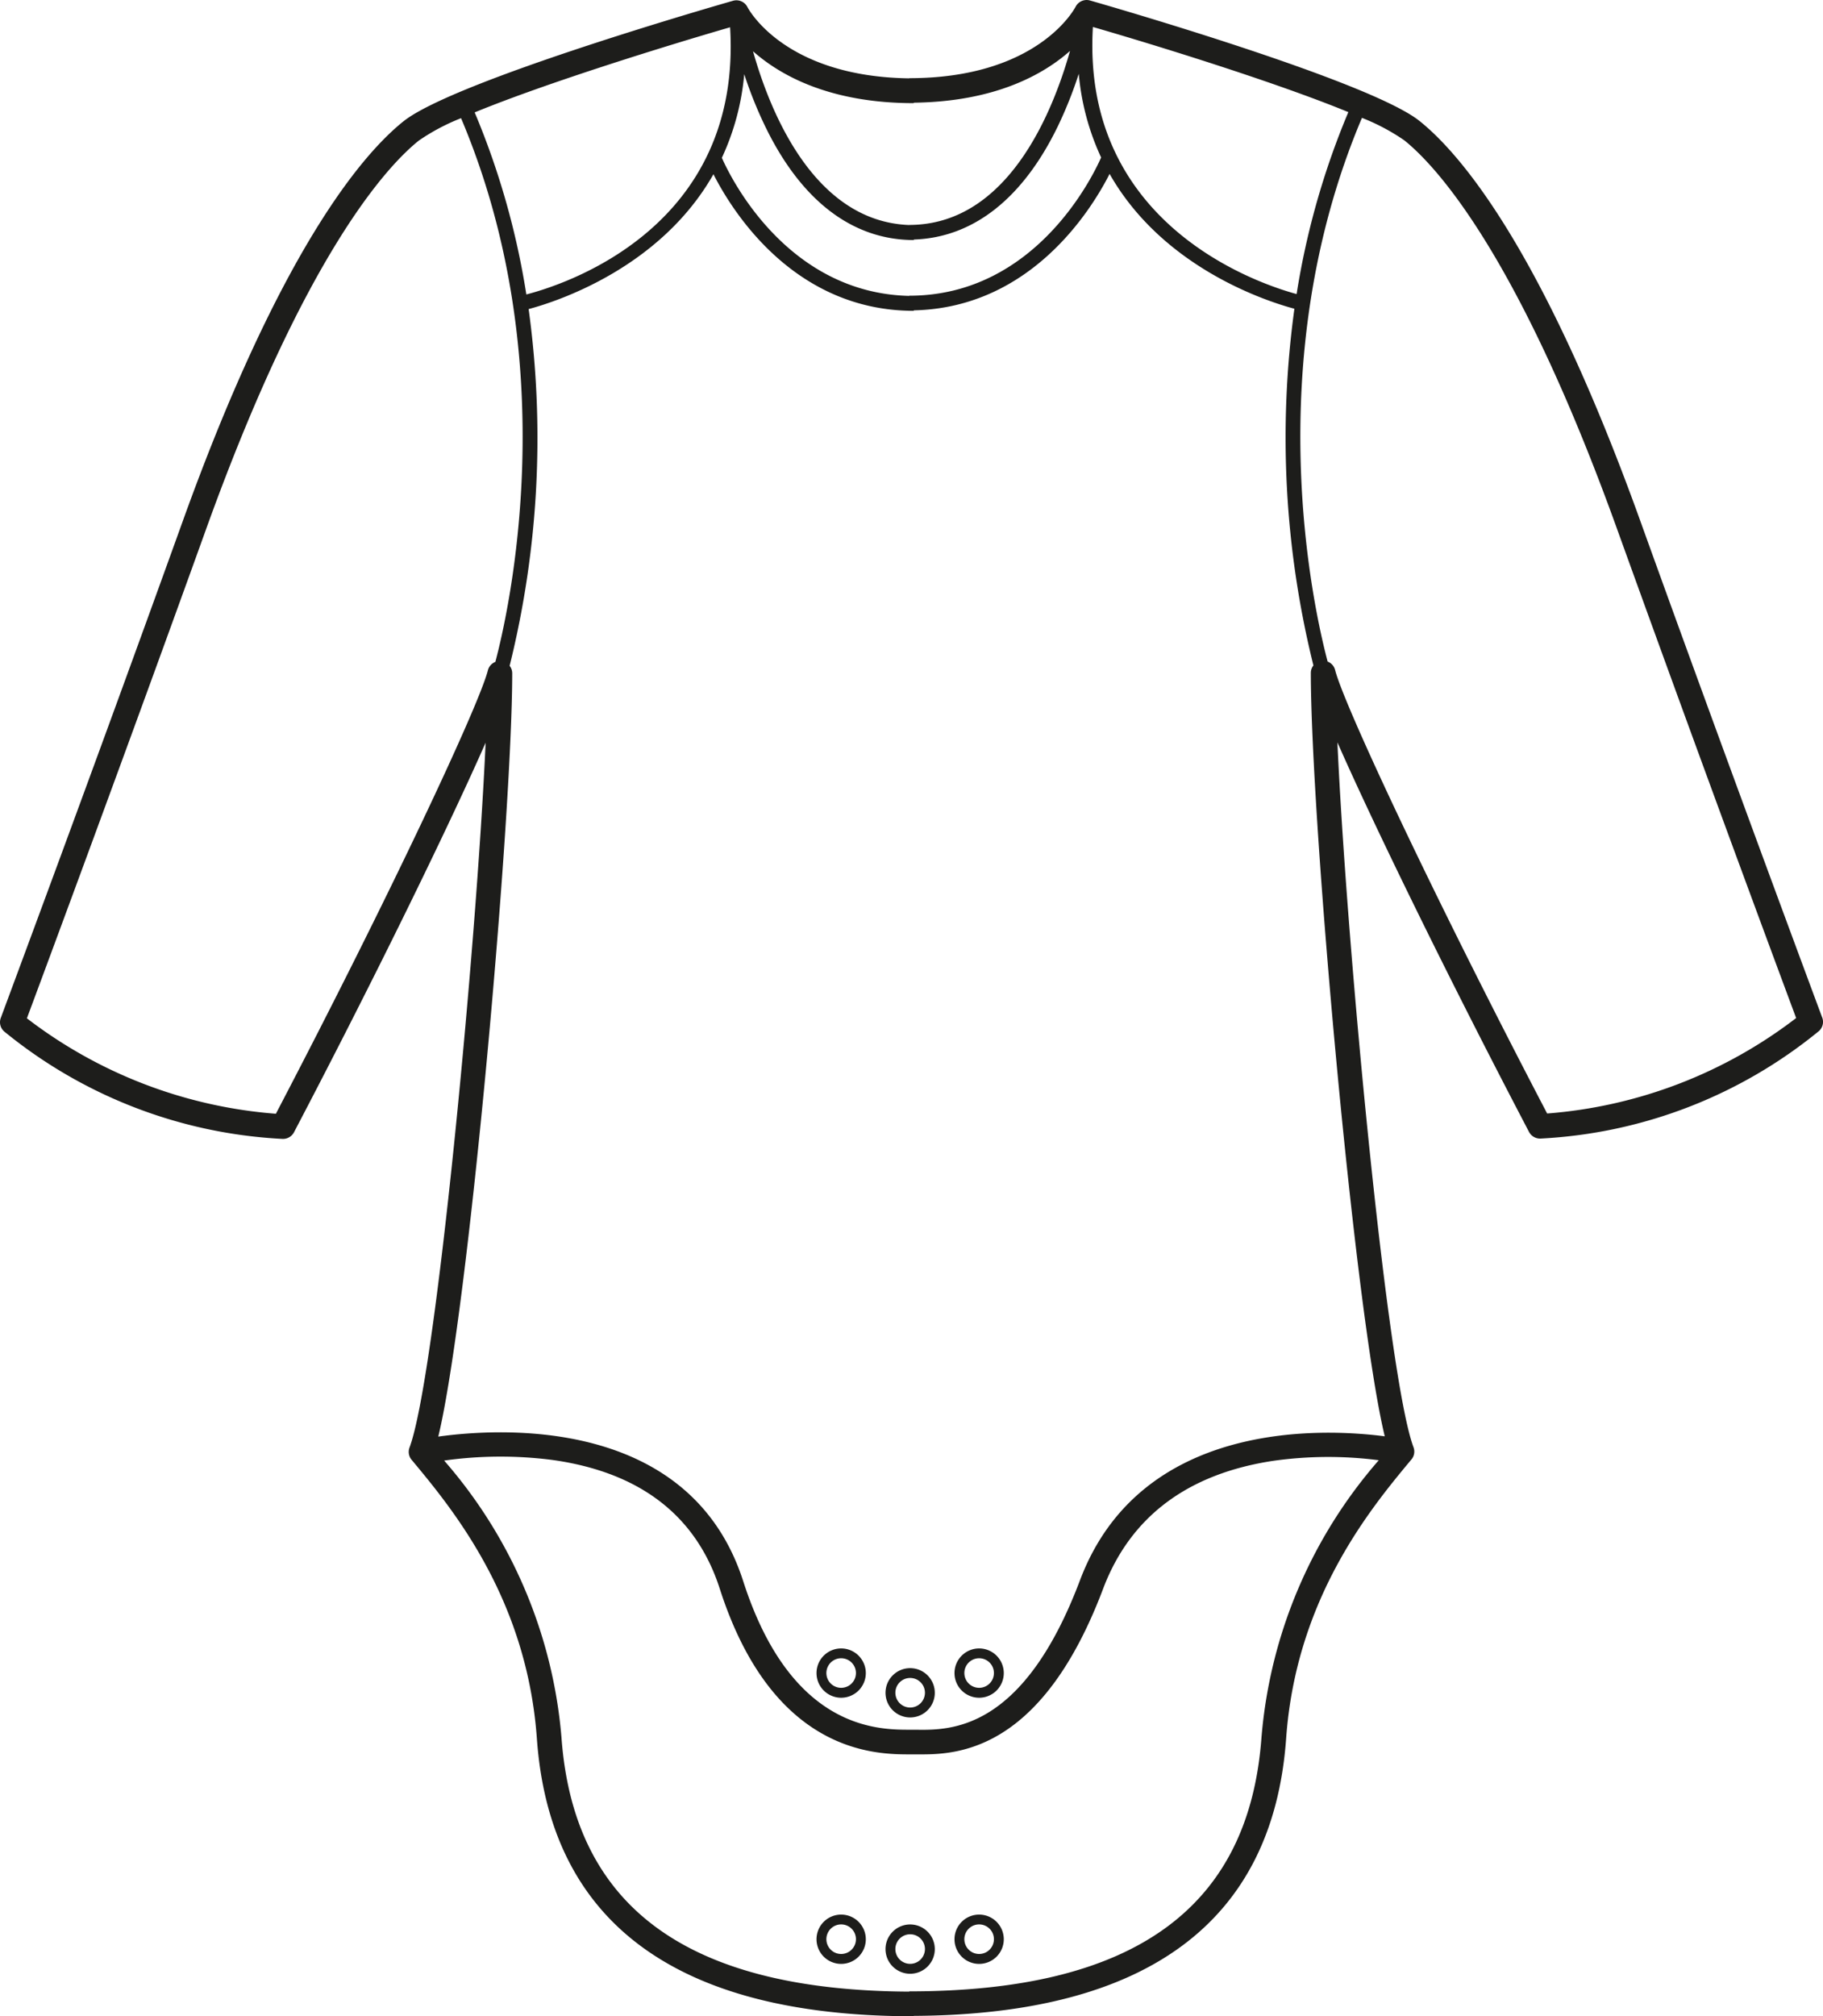 <svg xmlns="http://www.w3.org/2000/svg" width="120.351" height="133.078" viewBox="0 0 120.351 133.078"><defs><style>.a{fill:#1d1d1b}.b{clip-path:url(#a)}</style><clipPath id="a"><path class="a" d="M0 0h120.351v133.078H0z"/></clipPath></defs><g class="b"><path class="a" d="M120.3 67.163c-.062-.165-6.227-16.717-12.015-32.793-6.479-18-11.91-24.257-14.571-26.385C90.372 5.311 72.708.245 71.958.031a.819.819 0 0 0-.947.411c-.1.193-2.549 4.718-10.988 4.718v.011C51.839 5.059 49.44.653 49.344.467a.815.815 0 0 0-.95-.416c-.75.214-18.413 5.281-21.756 7.955-2.661 2.128-8.092 8.387-14.571 26.386C6.28 50.468.113 67.019.052 67.185a.811.811 0 0 0 .213.884 31.526 31.526 0 0 0 18.375 7.1.82.82 0 0 0 .768-.435c5.2-9.921 10.114-19.958 12.652-25.714-.614 13.568-3.3 41.919-5.025 46.523a.812.812 0 0 0 .137.805c2.659 3.191 7.61 9.132 8.272 18.406.869 12.158 9.241 18.323 24.885 18.323v-.025c15.445-.081 23.716-6.242 24.58-18.319.662-9.274 5.613-15.215 8.271-18.406a.809.809 0 0 0 .137-.806c-1.726-4.6-4.41-32.954-5.024-46.523 2.538 5.756 7.456 15.793 12.652 25.714a.822.822 0 0 0 .768.435 31.526 31.526 0 0 0 18.375-7.1.812.812 0 0 0 .213-.884M85.6 19.409c-2.526-.686-14.229-4.59-13.449-17.629C76.189 2.949 84.148 5.4 89.015 7.4A51.593 51.593 0 0 0 85.6 19.409m-25.582.11v.011c-8.112-.193-11.83-7.9-12.362-9.114a16.53 16.53 0 0 0 1.477-5.521A27.523 27.523 0 0 0 50.5 8.306c2.375 4.931 5.775 7.537 9.833 7.537v-.033c3.923-.129 7.212-2.719 9.527-7.525a27.594 27.594 0 0 0 1.358-3.413 16.53 16.53 0 0 0 1.476 5.522c-.539 1.226-4.34 9.124-12.667 9.124m-28.69-12.1C36.2 5.423 44.164 2.97 48.2 1.8c.8 13.207-10.875 16.97-13.452 17.635a51.57 51.57 0 0 0-3.411-12.017m28.992-.61v-.03c5.382-.068 8.566-1.87 10.312-3.417-1.151 4.081-4.133 11.485-10.618 11.485v.006c-6.271-.232-9.179-7.452-10.311-11.47 1.778 1.577 5.045 3.426 10.617 3.426M18.213 73.51a30.869 30.869 0 0 1-16.437-6.3C2.885 64.234 8.394 49.4 13.6 34.942 20.178 16.662 25.62 10.9 27.654 9.276A13.814 13.814 0 0 1 30.438 7.8c6.883 16.25 3.135 32.612 2.264 35.888a.809.809 0 0 0-.49.545c-.571 2.286-6.442 14.823-14 29.28m65.072 41.109c-.807 11.313-8.417 16.812-23.262 16.812v.017c-14.642-.076-22.155-5.574-22.957-16.808A31.785 31.785 0 0 0 29.321 96.4a26.835 26.835 0 0 1 7.15-.04c5.775.809 9.492 3.67 11.047 8.5 3.517 10.933 10.33 10.933 12.568 10.933h.812c2.664 0 8-.535 11.923-10.922 1.8-4.771 5.6-7.617 11.294-8.462a26.031 26.031 0 0 1 6.909-.031 31.783 31.783 0 0 0-7.738 18.234M91.42 94.8c-4.006-.521-16.106-1.141-20.121 9.5-3.758 9.959-8.538 9.9-10.84 9.866h-.372c-2.151 0-7.866 0-11.02-9.8-3.5-10.893-16.029-10.116-20.132-9.548 2.005-8.323 4.881-40.852 4.881-50.388a.8.8 0 0 0-.171-.485A62.482 62.482 0 0 0 34.9 20.4c1.786-.476 8.667-2.673 12.2-8.9 1.238 2.433 5.318 9.015 13.23 9.015v-.031c7.709-.169 11.7-6.6 12.924-9.006 3.534 6.225 10.414 8.422 12.2 8.9a62.477 62.477 0 0 0 1.255 23.543.8.8 0 0 0-.171.485c0 9.54 2.877 42.089 4.882 50.4m10.719-21.314c-7.557-14.457-13.429-26.994-14-29.28a.8.8 0 0 0-.491-.545c-.871-3.275-4.622-19.627 2.266-35.888A13.786 13.786 0 0 1 92.7 9.255c2.035 1.627 7.477 7.386 14.058 25.666a3526.932 3526.932 0 0 0 11.82 32.272 30.874 30.874 0 0 1-16.437 6.3"/><path class="a" d="M60.087 127.018a1.627 1.627 0 1 0 1.627 1.627 1.628 1.628 0 0 0-1.627-1.627m0 2.6a.976.976 0 1 1 .976-.976.977.977 0 0 1-.976.976M64.641 126.367a1.627 1.627 0 1 0 1.627 1.627 1.628 1.628 0 0 0-1.627-1.627m0 2.6a.976.976 0 1 1 .976-.976.977.977 0 0 1-.976.976M55.532 126.367a1.627 1.627 0 1 0 1.627 1.627 1.628 1.628 0 0 0-1.627-1.627m0 2.6a.976.976 0 1 1 .976-.976.977.977 0 0 1-.976.976M60.087 110.101a1.627 1.627 0 1 0 1.627 1.627 1.628 1.628 0 0 0-1.627-1.627m0 2.6a.976.976 0 1 1 .976-.976.977.977 0 0 1-.976.976M64.641 108.8a1.627 1.627 0 1 0 1.627 1.627 1.628 1.628 0 0 0-1.627-1.627m0 2.6a.976.976 0 1 1 .976-.976.977.977 0 0 1-.976.976M55.532 108.8a1.627 1.627 0 1 0 1.627 1.627 1.628 1.628 0 0 0-1.627-1.627m0 2.6a.976.976 0 1 1 .976-.976.977.977 0 0 1-.976.976"/></g></svg>